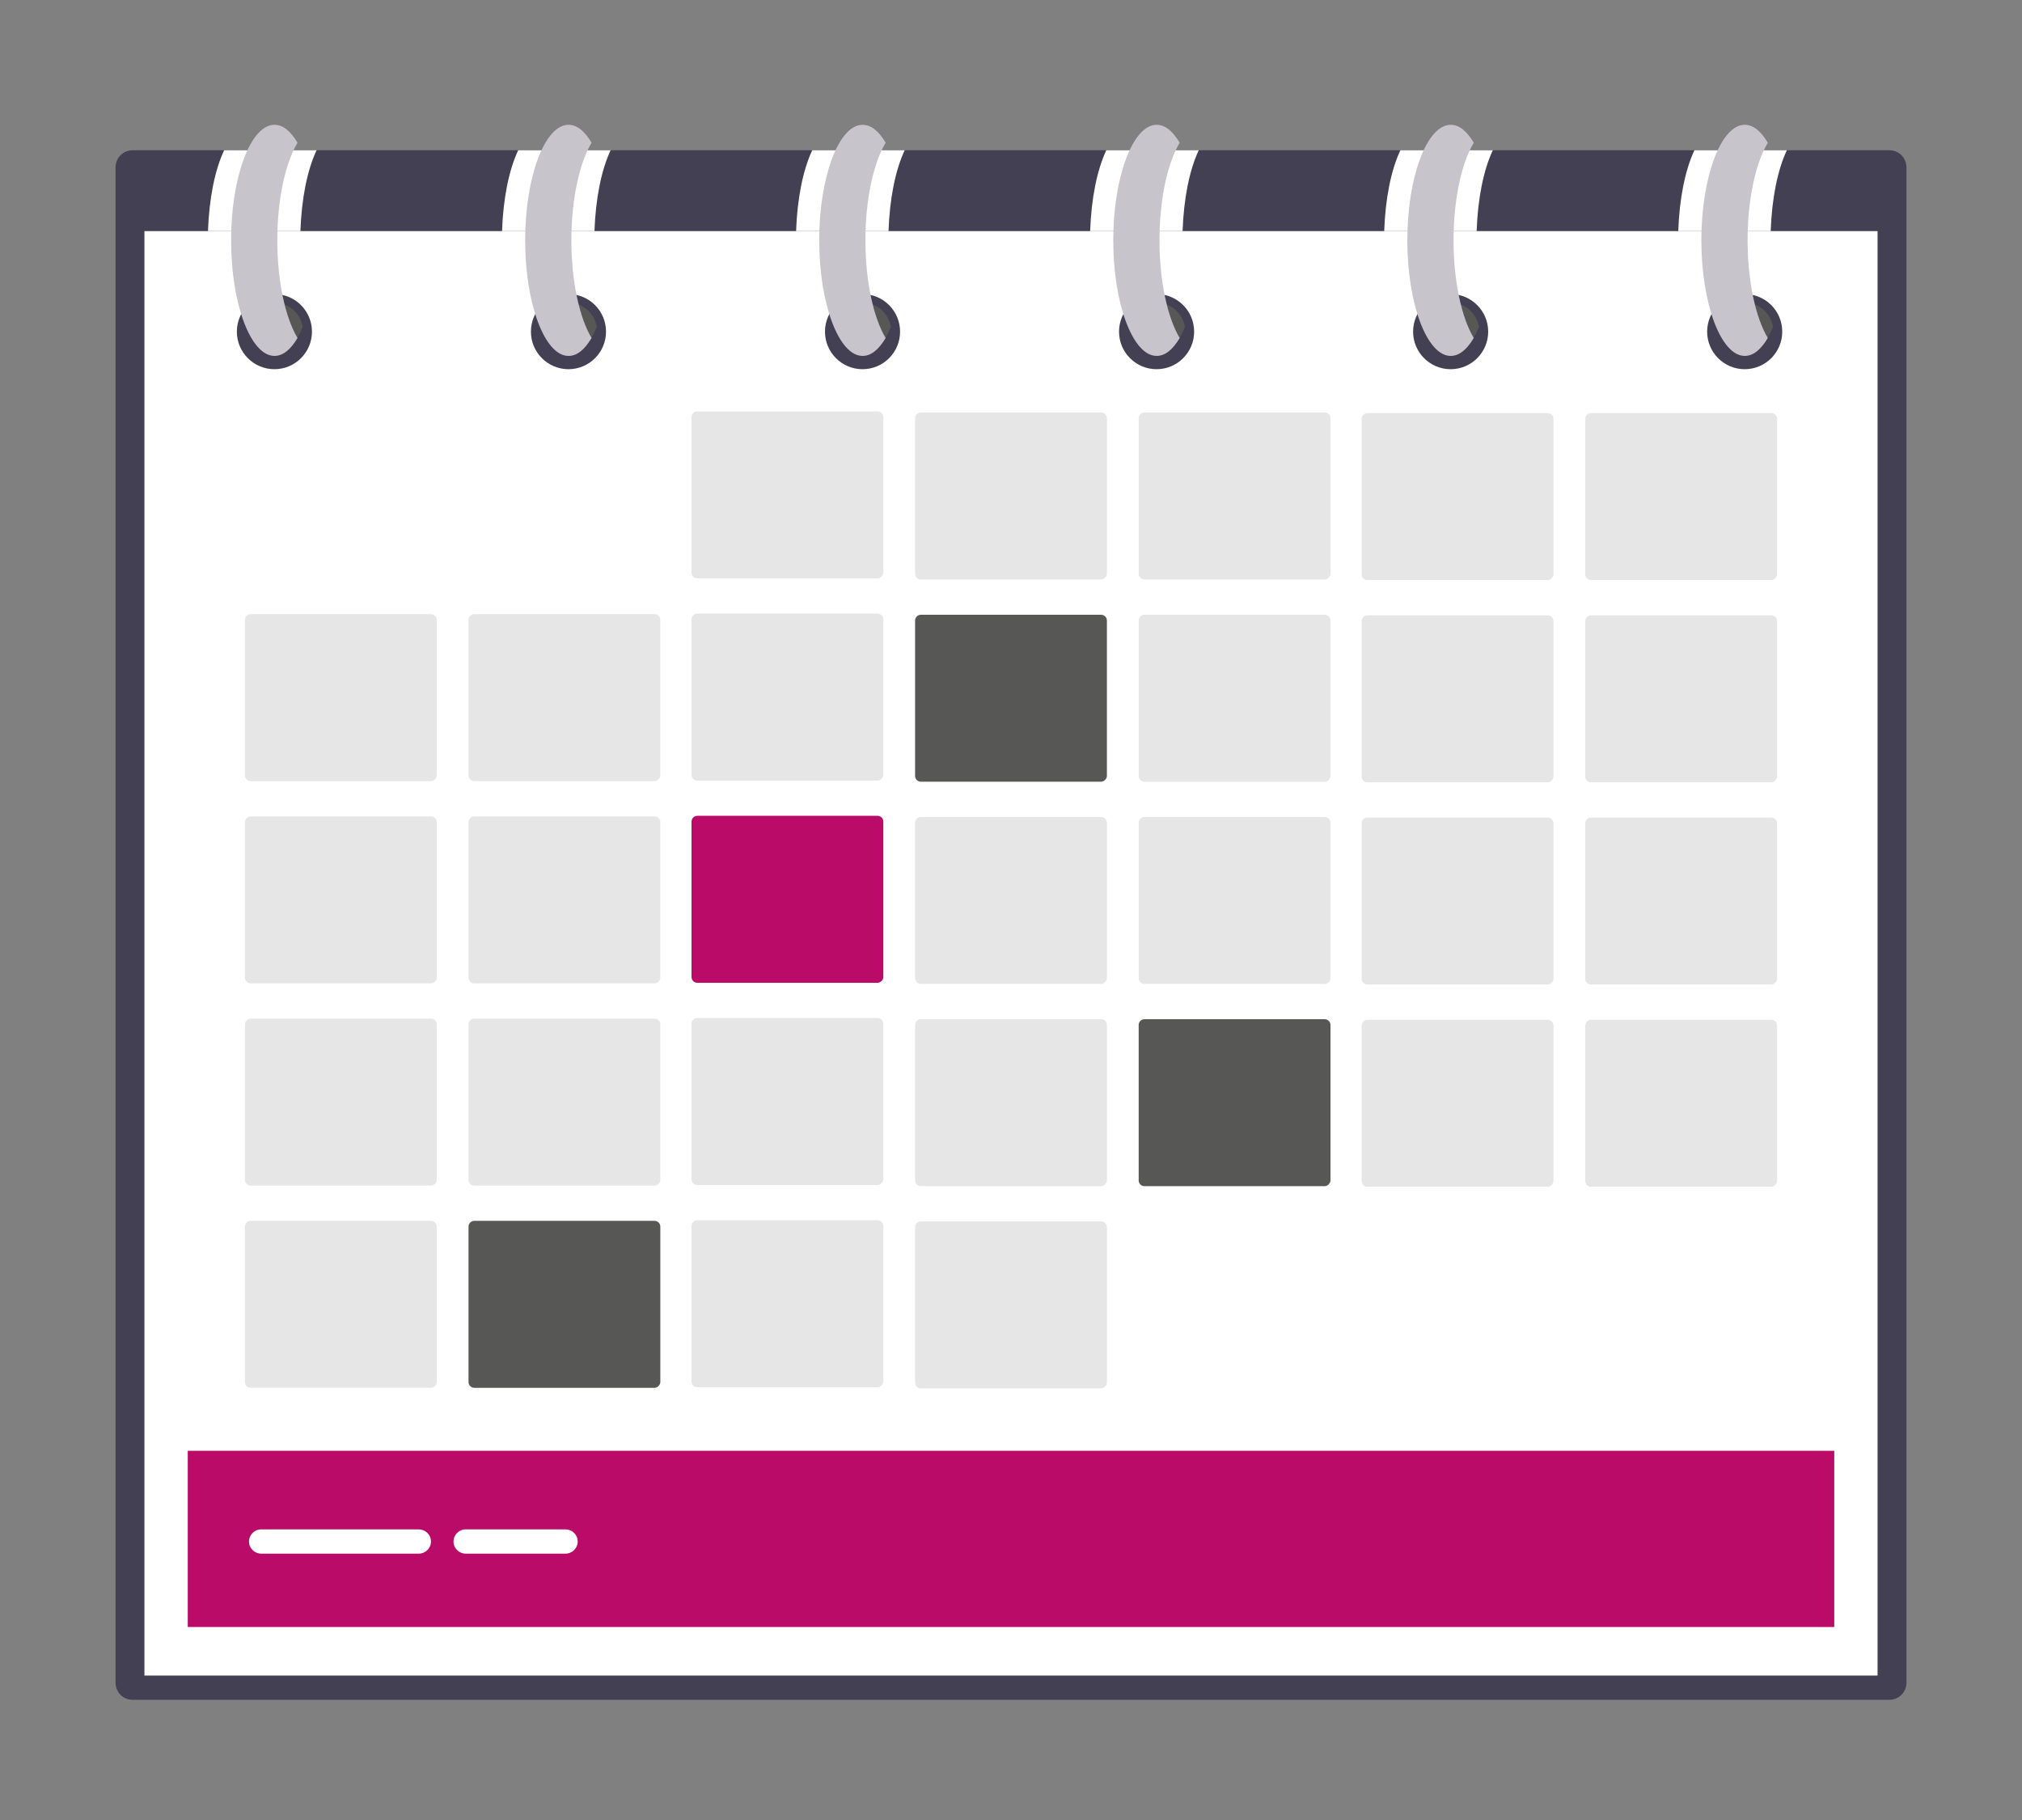 <?xml version="1.0" encoding="UTF-8"?>
<svg xmlns="http://www.w3.org/2000/svg" xmlns:xlink="http://www.w3.org/1999/xlink" version="1.1" id="Ebene_2_00000116193955946402820780000007936834145922612621_" x="0px" y="0px" viewBox="0 0 350 315" style="enable-background:new 0 0 350 315;" xml:space="preserve">
<rect x="0" y="0" width="350" height="315" fill="#808080" stroke="none"/>
<style type="text/css">
	.st0{fill:#444053;}
	.st1{fill:#FFFFFF;}
	.st2{fill:#E6E6E6;}
	.st3{fill:#575756;}
	.st4{fill:#BA0B68;}
	.st5{fill:#C7C5CB;}
</style>
<path class="st0" d="M327,26H23c-1.7,0-3,1.3-3,3v262.2c0,1.7,1.3,3,3,3h304c1.7,0,3-1.3,3-3V29C330,27.3,328.7,26,327,26z"></path>
<rect x="25" y="40" class="st1" width="300" height="250"></rect>
<g>
	<path class="st2" d="M151.9,100.1h-31.2c-0.5,0-1-0.4-1-1V72.2c0-0.5,0.4-1,1-1h31.2c0.5,0,1,0.4,1,1v26.9   C152.9,99.6,152.4,100.1,151.9,100.1z"></path>
	<path class="st2" d="M190.6,100.3h-31.2c-0.5,0-1-0.4-1-1V72.4c0-0.5,0.4-1,1-1h31.2c0.5,0,1,0.4,1,1v26.9   C191.6,99.8,191.1,100.3,190.6,100.3z"></path>
	<path class="st2" d="M229.3,100.3h-31.2c-0.5,0-1-0.4-1-1V72.4c0-0.5,0.4-1,1-1h31.2c0.5,0,1,0.4,1,1v26.9   C230.3,99.8,229.8,100.3,229.3,100.3z"></path>
	<path class="st2" d="M267.9,100.4h-31.2c-0.5,0-1-0.4-1-1V72.5c0-0.5,0.4-1,1-1h31.2c0.5,0,1,0.4,1,1v26.9   C268.9,99.9,268.4,100.4,267.9,100.4z"></path>
	<path class="st2" d="M306.6,100.4h-31.2c-0.5,0-1-0.4-1-1V72.5c0-0.5,0.4-1,1-1h31.2c0.5,0,1,0.4,1,1v26.9   C307.6,99.9,307.1,100.4,306.6,100.4z"></path>
</g>
<g>
	<path class="st2" d="M74.6,135.2H43.4c-0.5,0-1-0.4-1-1v-26.9c0-0.5,0.4-1,1-1h31.2c0.5,0,1,0.4,1,1v26.9   C75.6,134.7,75.1,135.2,74.6,135.2z"></path>
	<path class="st2" d="M113.3,135.2H82.1c-0.5,0-1-0.4-1-1v-26.9c0-0.5,0.4-1,1-1h31.2c0.5,0,1,0.4,1,1v26.9   C114.3,134.7,113.8,135.2,113.3,135.2z"></path>
	<path class="st2" d="M151.9,135.1h-31.2c-0.5,0-1-0.4-1-1v-26.9c0-0.5,0.4-1,1-1h31.2c0.5,0,1,0.4,1,1v26.9   C152.9,134.6,152.4,135.1,151.9,135.1z"></path>
	<path class="st3" d="M190.6,135.3h-31.2c-0.5,0-1-0.4-1-1v-26.9c0-0.5,0.4-1,1-1h31.2c0.5,0,1,0.4,1,1v26.9   C191.6,134.8,191.1,135.3,190.6,135.3z"></path>
	<path class="st2" d="M229.3,135.3h-31.2c-0.5,0-1-0.4-1-1v-26.9c0-0.5,0.4-1,1-1h31.2c0.5,0,1,0.4,1,1v26.9   C230.3,134.8,229.8,135.3,229.3,135.3z"></path>
	<path class="st2" d="M267.9,135.4h-31.2c-0.5,0-1-0.4-1-1v-26.9c0-0.5,0.4-1,1-1h31.2c0.5,0,1,0.4,1,1v26.9   C268.9,134.9,268.4,135.4,267.9,135.4z"></path>
	<path class="st2" d="M306.6,135.4h-31.2c-0.5,0-1-0.4-1-1v-26.9c0-0.5,0.4-1,1-1h31.2c0.5,0,1,0.4,1,1v26.9   C307.6,134.9,307.1,135.4,306.6,135.4z"></path>
</g>
<g>
	<path class="st2" d="M74.6,170.2H43.4c-0.5,0-1-0.4-1-1v-26.9c0-0.5,0.4-1,1-1h31.2c0.5,0,1,0.4,1,1v26.9   C75.6,169.7,75.1,170.2,74.6,170.2z"></path>
	<path class="st2" d="M113.3,170.2H82.1c-0.5,0-1-0.4-1-1v-26.9c0-0.5,0.4-1,1-1h31.2c0.5,0,1,0.4,1,1v26.9   C114.3,169.7,113.8,170.2,113.3,170.2z"></path>
	<path class="st4" d="M151.9,170.1h-31.2c-0.5,0-1-0.4-1-1v-26.9c0-0.5,0.4-1,1-1h31.2c0.5,0,1,0.4,1,1v26.9   C152.9,169.6,152.4,170.1,151.9,170.1z"></path>
	<path class="st2" d="M190.6,170.3h-31.2c-0.5,0-1-0.4-1-1v-26.9c0-0.5,0.4-1,1-1h31.2c0.5,0,1,0.4,1,1v26.9   C191.6,169.8,191.1,170.3,190.6,170.3z"></path>
	<path class="st2" d="M229.3,170.3h-31.2c-0.5,0-1-0.4-1-1v-26.9c0-0.5,0.4-1,1-1h31.2c0.5,0,1,0.4,1,1v26.9   C230.3,169.8,229.8,170.3,229.3,170.3z"></path>
	<path class="st2" d="M267.9,170.4h-31.2c-0.5,0-1-0.4-1-1v-26.9c0-0.5,0.4-1,1-1h31.2c0.5,0,1,0.4,1,1v26.9   C268.9,169.9,268.4,170.4,267.9,170.4z"></path>
	<path class="st2" d="M306.6,170.4h-31.2c-0.5,0-1-0.4-1-1v-26.9c0-0.5,0.4-1,1-1h31.2c0.5,0,1,0.4,1,1v26.9   C307.6,169.9,307.1,170.4,306.6,170.4z"></path>
</g>
<g>
	<path class="st2" d="M74.6,205.2H43.4c-0.5,0-1-0.4-1-1v-26.9c0-0.5,0.4-1,1-1h31.2c0.5,0,1,0.4,1,1v26.9   C75.6,204.7,75.1,205.2,74.6,205.2z"></path>
	<path class="st2" d="M113.3,205.2H82.1c-0.5,0-1-0.4-1-1v-26.9c0-0.5,0.4-1,1-1h31.2c0.5,0,1,0.4,1,1v26.9   C114.3,204.7,113.8,205.2,113.3,205.2z"></path>
	<path class="st2" d="M151.9,205.1h-31.2c-0.5,0-1-0.4-1-1v-26.9c0-0.5,0.4-1,1-1h31.2c0.5,0,1,0.4,1,1v26.9   C152.9,204.6,152.4,205.1,151.9,205.1z"></path>
	<path class="st2" d="M190.6,205.3h-31.2c-0.5,0-1-0.4-1-1v-26.9c0-0.5,0.4-1,1-1h31.2c0.5,0,1,0.4,1,1v26.9   C191.6,204.8,191.1,205.3,190.6,205.3z"></path>
	<path class="st3" d="M229.3,205.3h-31.2c-0.5,0-1-0.4-1-1v-26.9c0-0.5,0.4-1,1-1h31.2c0.5,0,1,0.4,1,1v26.9   C230.3,204.8,229.8,205.3,229.3,205.3z"></path>
	<path class="st2" d="M267.9,205.4h-31.2c-0.5,0-1-0.4-1-1v-26.9c0-0.5,0.4-1,1-1h31.2c0.5,0,1,0.4,1,1v26.9   C268.9,204.9,268.4,205.4,267.9,205.4z"></path>
	<path class="st2" d="M306.6,205.4h-31.2c-0.5,0-1-0.4-1-1v-26.9c0-0.5,0.4-1,1-1h31.2c0.5,0,1,0.4,1,1v26.9   C307.6,204.9,307.1,205.4,306.6,205.4z"></path>
</g>
<g>
	<path class="st2" d="M74.6,240.2H43.4c-0.5,0-1-0.4-1-1v-26.9c0-0.5,0.4-1,1-1h31.2c0.5,0,1,0.4,1,1v26.9   C75.6,239.7,75.1,240.2,74.6,240.2z"></path>
	<path class="st3" d="M113.3,240.2H82.1c-0.5,0-1-0.4-1-1v-26.9c0-0.5,0.4-1,1-1h31.2c0.5,0,1,0.4,1,1v26.9   C114.3,239.7,113.8,240.2,113.3,240.2z"></path>
	<path class="st2" d="M151.9,240.1h-31.2c-0.5,0-1-0.4-1-1v-26.9c0-0.5,0.4-1,1-1h31.2c0.5,0,1,0.4,1,1v26.9   C152.9,239.6,152.4,240.1,151.9,240.1z"></path>
	<path class="st2" d="M190.6,240.3h-31.2c-0.5,0-1-0.4-1-1v-26.9c0-0.5,0.4-1,1-1h31.2c0.5,0,1,0.4,1,1v26.9   C191.6,239.8,191.1,240.3,190.6,240.3z"></path>
</g>
<rect x="32.5" y="251.1" class="st4" width="285" height="30.5"></rect>
<path class="st1" d="M72.5,268.9H45.2c-1.1,0-2.1-0.9-2.1-2.1c0-1.1,0.9-2.1,2.1-2.1l0,0h27.3c1.1,0,2.1,0.9,2.1,2.1  S73.6,268.9,72.5,268.9z"></path>
<path class="st1" d="M97.9,268.9H80.6c-1.1,0-2.1-0.9-2.1-2.1c0-1.1,0.9-2.1,2.1-2.1l0,0h17.3c1.1,0,2.1,0.9,2.1,2.1  C100,268,99,268.9,97.9,268.9z"></path>
<g>
	<g>
		<circle class="st0" cx="302" cy="57.4" r="6.5"></circle>
		<path class="st1" d="M293.3,26c-1.6,3.4-2.6,8.3-2.8,14h16c0.2-5.7,1.2-10.6,2.8-14H293.3z"></path>
		<path class="st3" d="M306.9,56.6c-0.4-2.4-2.4-4.2-4.9-4.2c-0.6,0-1.2,0.1-1.8,0.3c-0.6,2.3-1.3,4.3-2.2,5.7c1.2,2,2.5,3.1,4,3.1    C303.9,61.6,305.6,59.7,306.9,56.6z"></path>
		<path class="st5" d="M306,24.7c-1.2-2-2.5-3.1-4-3.1c-4.1,0-7.5,9-7.5,20c0,11,3.4,20,7.5,20c1.5,0,2.8-1.1,4-3.1    c-2.1-3.5-3.5-9.8-3.5-16.9C302.5,34.5,303.9,28.2,306,24.7z"></path>
	</g>
	<g>
		<circle class="st0" cx="251.1" cy="57.4" r="6.5"></circle>
		<path class="st1" d="M242.4,26c-1.6,3.4-2.6,8.3-2.8,14h16c0.2-5.7,1.2-10.6,2.8-14H242.4z"></path>
		<path class="st3" d="M256,56.6c-0.4-2.4-2.4-4.2-4.9-4.2c-0.6,0-1.2,0.1-1.8,0.3c-0.6,2.3-1.3,4.3-2.2,5.7c1.2,2,2.5,3.1,4,3.1    C253,61.6,254.7,59.7,256,56.6z"></path>
		<path class="st5" d="M255.1,24.7c-1.2-2-2.5-3.1-4-3.1c-4.1,0-7.5,9-7.5,20c0,11,3.4,20,7.5,20c1.5,0,2.8-1.1,4-3.1    c-2.1-3.5-3.5-9.8-3.5-16.9C251.6,34.5,253,28.2,255.1,24.7z"></path>
	</g>
	<g>
		<circle class="st0" cx="200.2" cy="57.4" r="6.5"></circle>
		<path class="st1" d="M191.5,26c-1.6,3.4-2.6,8.3-2.8,14h16c0.2-5.7,1.2-10.6,2.8-14H191.5z"></path>
		<path class="st3" d="M205.1,56.6c-0.4-2.4-2.4-4.2-4.9-4.2c-0.6,0-1.2,0.1-1.8,0.3c-0.6,2.3-1.3,4.3-2.2,5.7c1.2,2,2.5,3.1,4,3.1    C202.1,61.6,203.8,59.7,205.1,56.6z"></path>
		<path class="st5" d="M204.2,24.7c-1.2-2-2.5-3.1-4-3.1c-4.1,0-7.5,9-7.5,20c0,11,3.4,20,7.5,20c1.5,0,2.8-1.1,4-3.1    c-2.1-3.5-3.5-9.8-3.5-16.9C200.7,34.5,202.1,28.2,204.2,24.7z"></path>
	</g>
	<g>
		<circle class="st0" cx="149.3" cy="57.4" r="6.5"></circle>
		<path class="st1" d="M140.6,26c-1.6,3.4-2.6,8.3-2.8,14h16c0.2-5.7,1.2-10.6,2.8-14H140.6z"></path>
		<path class="st3" d="M154.2,56.6c-0.4-2.4-2.4-4.2-4.9-4.2c-0.6,0-1.2,0.1-1.8,0.3c-0.6,2.3-1.3,4.3-2.2,5.7c1.2,2,2.5,3.1,4,3.1    C151.2,61.6,152.9,59.7,154.2,56.6z"></path>
		<path class="st5" d="M153.3,24.7c-1.2-2-2.5-3.1-4-3.1c-4.1,0-7.5,9-7.5,20c0,11,3.4,20,7.5,20c1.5,0,2.8-1.1,4-3.1    c-2.1-3.5-3.5-9.8-3.5-16.9C149.8,34.5,151.2,28.2,153.3,24.7z"></path>
	</g>
	<g>
		<circle class="st0" cx="98.4" cy="57.4" r="6.5"></circle>
		<path class="st1" d="M89.7,26c-1.6,3.4-2.6,8.3-2.8,14h16c0.2-5.7,1.2-10.6,2.8-14H89.7z"></path>
		<path class="st3" d="M103.3,56.6c-0.4-2.4-2.4-4.2-4.9-4.2c-0.6,0-1.2,0.1-1.8,0.3C96,55,95.3,57,94.4,58.5c1.2,2,2.5,3.1,4,3.1    C100.3,61.6,102,59.7,103.3,56.6z"></path>
		<path class="st5" d="M102.4,24.7c-1.2-2-2.5-3.1-4-3.1c-4.1,0-7.5,9-7.5,20c0,11,3.4,20,7.5,20c1.5,0,2.8-1.1,4-3.1    c-2.1-3.5-3.5-9.8-3.5-16.9C98.9,34.5,100.3,28.2,102.4,24.7z"></path>
	</g>
	<g>
		<circle class="st0" cx="47.5" cy="57.4" r="6.5"></circle>
		<path class="st1" d="M38.8,26c-1.6,3.4-2.6,8.3-2.8,14h16c0.2-5.7,1.2-10.6,2.8-14H38.8z"></path>
		<path class="st3" d="M52.4,56.6c-0.4-2.4-2.4-4.2-4.9-4.2c-0.6,0-1.2,0.1-1.8,0.3c-0.6,2.3-1.3,4.3-2.2,5.7c1.2,2,2.5,3.1,4,3.1    C49.4,61.6,51.1,59.7,52.4,56.6z"></path>
		<path class="st5" d="M51.5,24.7c-1.2-2-2.5-3.1-4-3.1c-4.1,0-7.5,9-7.5,20c0,11,3.4,20,7.5,20c1.5,0,2.8-1.1,4-3.1    c-2.1-3.5-3.5-9.8-3.5-16.9C48,34.5,49.4,28.2,51.5,24.7z"></path>
	</g>
</g>
</svg>
